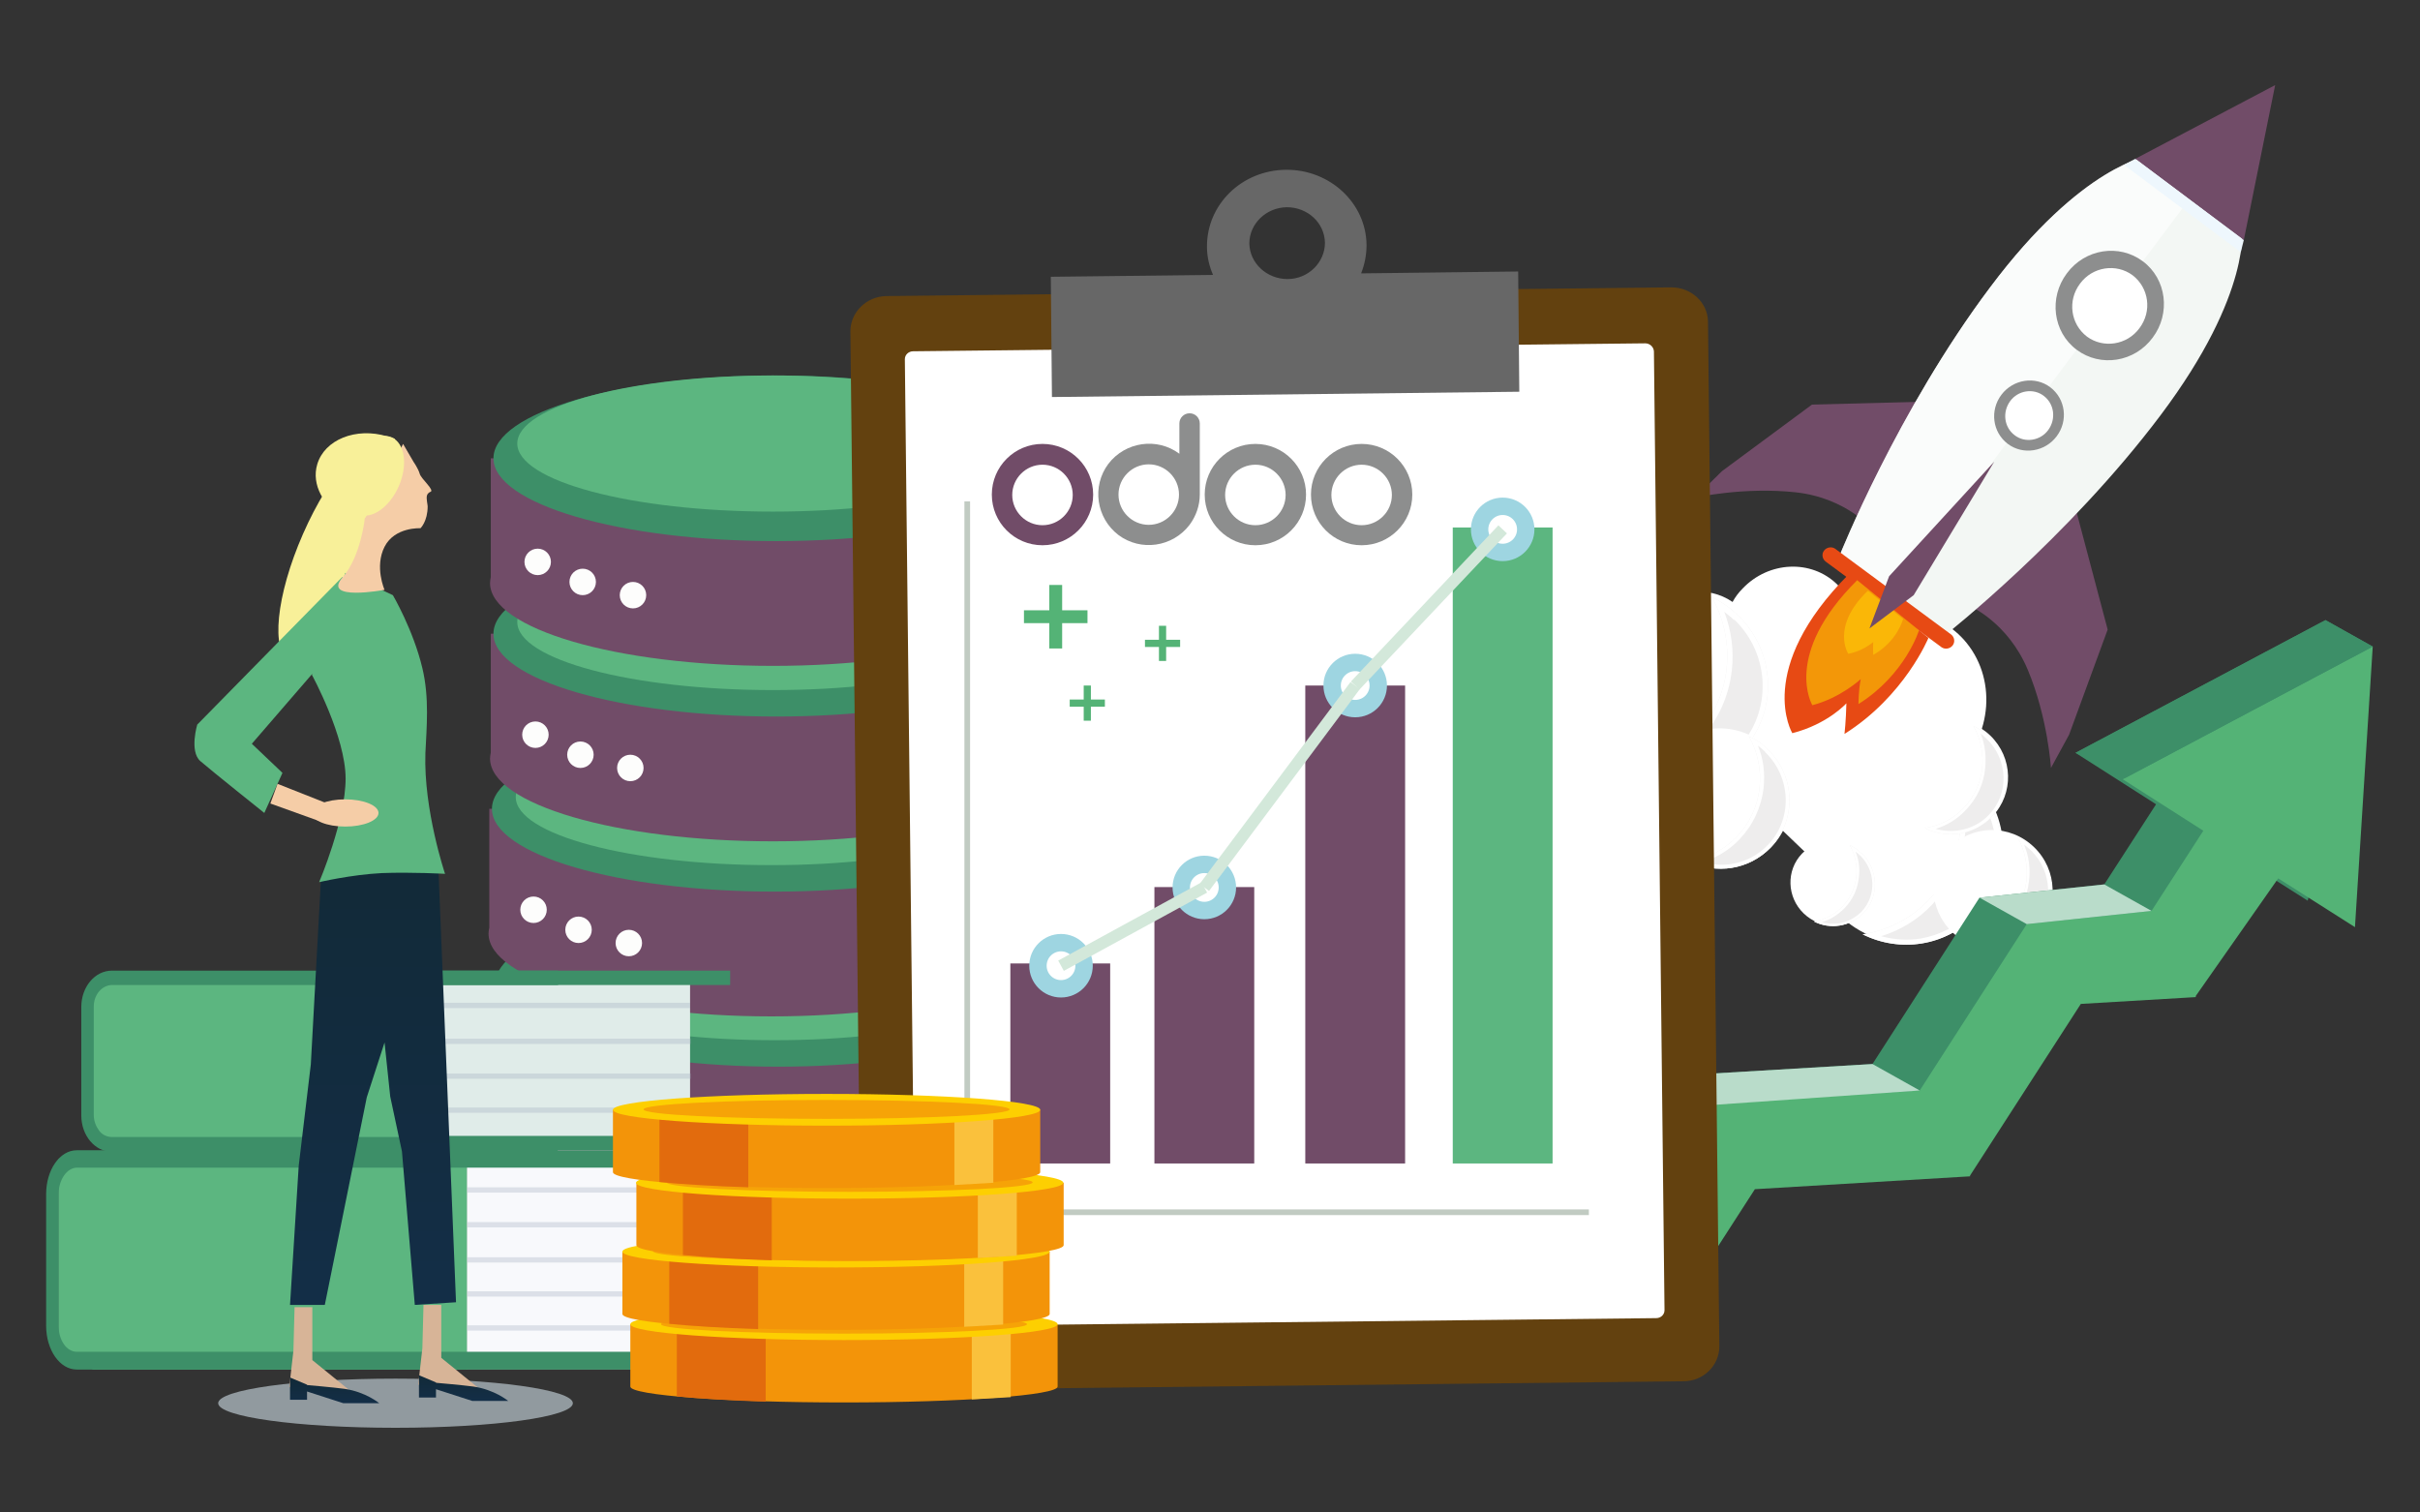 <?xml version="1.0" encoding="UTF-8"?>
<svg id="Ebene_1" xmlns="http://www.w3.org/2000/svg" xmlns:xlink="http://www.w3.org/1999/xlink" version="1.1" viewBox="0 0 640 400">
  <rect x="0" y="0" width="640" height="400" fill="#333333" stroke="none"/>
  <!-- Generator: Adobe Illustrator 29.5.0, SVG Export Plug-In . SVG Version: 2.1.0 Build 137)  -->
  <defs>
    <style>
      .st0 {
        fill: #f39409;
      }

      .st1 {
        fill: #8d8e8e;
      }

      .st2 {
        fill: #f5cda7;
      }

      .st3 {
        fill: #215574;
      }

      .st4 {
        fill: #e0ece9;
      }

      .st5 {
        fill: url(#Dégradé_sans_nom_3);
      }

      .st6 {
        fill: #eef7fd;
      }

      .st7, .st8, .st9 {
        fill: #fff;
      }

      .st7, .st10 {
        opacity: .6;
      }

      .st8 {
        stroke: #9ed5e1;
        stroke-width: 4.6px;
      }

      .st8, .st11, .st12 {
        stroke-miterlimit: 10;
      }

      .st13 {
        fill: #54b376;
      }

      .st14, .st15 {
        fill: #714c68;
      }

      .st14, .st16, .st17, .st18 {
        fill-rule: evenodd;
      }

      .st11 {
        stroke: #d3e8da;
        stroke-width: 3.1px;
      }

      .st11, .st12 {
        fill: none;
      }

      .st19 {
        fill: #c6ced4;
      }

      .st20 {
        fill: #63410f;
      }

      .st21 {
        fill: #fdfdfc;
      }

      .st22 {
        fill: #fdcf01;
      }

      .st23 {
        fill: #b9dcca;
      }

      .st24 {
        fill: #5cb680;
      }

      .st25 {
        fill: #eeeded;
      }

      .st26 {
        fill: #fac13c;
      }

      .st16 {
        fill: #fab707;
      }

      .st27 {
        fill: #99a6b9;
      }

      .st28 {
        fill: #676767;
      }

      .st29 {
        opacity: .3;
      }

      .st10 {
        fill: #d0dfe8;
      }

      .st30, .st18 {
        fill: #e74a14;
      }

      .st31 {
        fill: #f8f9fc;
      }

      .st32 {
        fill: #f8f099;
      }

      .st33 {
        fill: url(#Dégradé_sans_nom_31);
      }

      .st34 {
        fill: url(#Dégradé_sans_nom_32);
      }

      .st12 {
        stroke: #c1cbc2;
        stroke-width: 1.5px;
      }

      .st17 {
        fill: #f39708;
      }

      .st35 {
        fill: #f3f7f4;
      }

      .st36 {
        fill: #d7b497;
      }

      .st37 {
        fill: #e26b0d;
      }

      .st38 {
        fill: #3d8f68;
      }

      .st39 {
        fill: #f6a307;
      }
    </style>
    <linearGradient id="Dégradé_sans_nom_3" data-name="Dégradé sans nom 3" x1="-1498.7" y1="345.1" x2="-1498.7" y2="228.7" gradientTransform="translate(1597.3)" gradientUnits="userSpaceOnUse">
      <stop offset="0" stop-color="#132e47"/>
      <stop offset="1" stop-color="#122a38"/>
    </linearGradient>
    <linearGradient id="Dégradé_sans_nom_31" data-name="Dégradé sans nom 3" x1="3175.4" y1="371.1" x2="3175.4" y2="364.4" gradientTransform="translate(3263.9) rotate(-180) scale(1 -1)" xlink:href="#Dégradé_sans_nom_3"/>
    <linearGradient id="Dégradé_sans_nom_32" data-name="Dégradé sans nom 3" x1="3141.3" y1="370.5" x2="3141.3" y2="363.8" gradientTransform="translate(3263.9) rotate(-180) scale(1 -1)" xlink:href="#Dégradé_sans_nom_3"/>
  </defs>
  <g>
    <g>
      <g>
        <path class="st15" d="M280.6,260.2h-150.3v31.4h0c-.1.5-.2,1.1-.2,1.6,0,12.1,33.5,21.9,74.8,21.9s74.8-9.8,74.8-21.9,0-1.1-.2-1.6h1.1v-31.4Z"/>
        <ellipse class="st38" cx="205.8" cy="260.2" rx="74.8" ry="21.9"/>
        <ellipse class="st24" cx="204.9" cy="257.1" rx="67.6" ry="18"/>
        <g>
          <circle class="st21" cx="142" cy="286.9" r="3.5"/>
          <circle class="st21" cx="153.9" cy="292.2" r="3.5"/>
          <circle class="st21" cx="167.2" cy="295.7" r="3.5"/>
        </g>
      </g>
      <g>
        <path class="st15" d="M279.7,213.9h-150.3v31.4h0c-.1.5-.2,1.1-.2,1.6,0,12.1,33.5,21.9,74.8,21.9s74.8-9.8,74.8-21.9,0-1.1-.2-1.6h1.1v-31.4Z"/>
        <ellipse class="st38" cx="204.9" cy="213.9" rx="74.8" ry="21.9"/>
        <ellipse class="st24" cx="204" cy="210.8" rx="67.6" ry="18"/>
        <g>
          <circle class="st21" cx="141.1" cy="240.6" r="3.5"/>
          <circle class="st21" cx="153" cy="245.9" r="3.5"/>
          <circle class="st21" cx="166.3" cy="249.4" r="3.5"/>
        </g>
      </g>
      <path class="st15" d="M280.1,167.6h-150.3v31.4h0c-.1.5-.2,1.1-.2,1.6,0,12.1,33.5,21.9,74.8,21.9s74.8-9.8,74.8-21.9,0-1.1-.2-1.6h1.1v-31.4Z"/>
      <ellipse class="st38" cx="205.3" cy="167.6" rx="74.8" ry="21.9"/>
      <ellipse class="st24" cx="204.4" cy="164.5" rx="67.6" ry="18"/>
      <path class="st15" d="M280.1,121.2h-150.3v31.4h0c-.1.5-.2,1.1-.2,1.6,0,12.1,33.5,21.9,74.8,21.9s74.8-9.8,74.8-21.9,0-1.1-.2-1.6h1.1v-31.4Z"/>
      <ellipse class="st38" cx="205.3" cy="121.2" rx="74.8" ry="21.9"/>
      <ellipse class="st24" cx="204.4" cy="117.3" rx="67.6" ry="18"/>
      <g>
        <circle class="st21" cx="142.2" cy="148.6" r="3.5"/>
        <circle class="st21" cx="154.1" cy="153.9" r="3.5"/>
        <circle class="st21" cx="167.4" cy="157.4" r="3.5"/>
      </g>
      <g>
        <circle class="st21" cx="141.6" cy="194.3" r="3.5"/>
        <circle class="st21" cx="153.5" cy="199.6" r="3.5"/>
        <circle class="st21" cx="166.7" cy="203.1" r="3.5"/>
      </g>
    </g>
    <polygon class="st24" points="123.6 362.2 24.6 362.2 15.4 357.9 15.4 306.6 123.6 306.6 123.6 362.2"/>
    <rect class="st31" x="123.6" y="306.6" width="74.4" height="55.6" transform="translate(321.5 668.7) rotate(180)"/>
    <path class="st38" d="M171.5,357.5H20.3c-1.3,0-2.6-.8-3.4-2-.9-1.3-1.4-3-1.4-4.9v-34.8c0-3.8,2.2-7,4.9-7h146.8v-4.6H20.3c-4.5,0-8.1,5.2-8.1,11.6v34.8c0,6.4,3.6,11.6,8.1,11.6h151.3v-4.6Z"/>
    <g class="st29">
      <line class="st19" x1="123.6" y1="314.7" x2="198" y2="314.7"/>
      <rect class="st27" x="123.6" y="314" width="74.4" height="1.4"/>
    </g>
    <g class="st29">
      <line class="st19" x1="123.6" y1="323.9" x2="198" y2="323.9"/>
      <rect class="st27" x="123.6" y="323.2" width="74.4" height="1.4"/>
    </g>
    <g class="st29">
      <line class="st19" x1="123.6" y1="333.2" x2="198" y2="333.2"/>
      <rect class="st27" x="123.6" y="332.5" width="74.4" height="1.4"/>
    </g>
    <g class="st29">
      <line class="st19" x1="123.6" y1="342.2" x2="198" y2="342.2"/>
      <rect class="st27" x="123.6" y="341.5" width="74.4" height="1.4"/>
    </g>
    <g class="st29">
      <line class="st19" x1="123.6" y1="351.2" x2="198" y2="351.2"/>
      <rect class="st27" x="123.6" y="350.5" width="74.4" height="1.4"/>
    </g>
    <path class="st24" d="M115.2,304.2l-86-1.1c-.9,0-5.6-2.5-5.6-4l.4-39.4c2-1.1,2.5-1.2,4-2.6l86.5-.4c.9,0-.8.8-3,3.3-2.2,2.5-2.6,35.1-1.3,39.3,1.3,4.2,5.9,4.9,5,4.9Z"/>
    <path class="st4" d="M114.7,304.2h66c1,0,1.8-1,1.8-2.1v-42.6c0-1.2-.8-2.1-1.8-2.1h-63.9c-1,0-7.5,8.2-7.5,9.4v28.1c0,1.2,4.4,9.4,5.4,9.4Z"/>
    <path class="st38" d="M193.1,300.4h-78.4c-1.8,0-3.2-2.6-3.2-5.7v-28.5c0-3.1,1.5-5.7,3.2-5.7h78.4v-3.8h-78.4c-3,0-5.4,4.3-5.4,9.5v28.5c0,5.2,2.4,9.5,5.4,9.5h78.4v-3.8Z"/>
    <g class="st29">
      <line class="st19" x1="109.9" y1="266.1" x2="182.7" y2="266.1"/>
      <rect class="st27" x="111.4" y="265.2" width="71.1" height="1.4"/>
    </g>
    <g class="st29">
      <line class="st19" x1="109.9" y1="275.4" x2="182.7" y2="275.4"/>
      <rect class="st27" x="111.5" y="274.7" width="71.2" height="1.4"/>
    </g>
    <g class="st29">
      <line class="st19" x1="111.5" y1="284.6" x2="182.7" y2="284.6"/>
      <rect class="st27" x="111.5" y="283.9" width="71.2" height="1.4"/>
    </g>
    <g class="st29">
      <line class="st19" x1="111.5" y1="293.6" x2="182.7" y2="293.6"/>
      <rect class="st27" x="111.5" y="292.9" width="71.2" height="1.4"/>
    </g>
    <g class="st29">
      <line class="st19" x1="109.9" y1="302.6" x2="182.7" y2="302.6"/>
    </g>
    <g>
      <g>
        <path class="st9" d="M511.9,207.9c1.8-1,3.4-2.2,4.9-3.6,10.3-9.6,11.4-25.3,2.5-35.2-7.3-8-19-9.7-28.6-4.9-.5-3.6-2.2-7-4.9-9.7-6.8-6.6-18-6.1-24.9,1.1-1.1,1.1-2,2.3-2.7,3.6-6.5-4.5-15.8-3.4-21.9,3-6.7,7-6.9,17.6-.4,23.8.8.7,1.6,1.4,2.4,1.9l45.5,43.6c.6.9,1.3,1.7,2.1,2.5,7,6.7,18.4,6.2,25.5-1.1,6.9-7.2,7.1-18.2.5-25Z"/>
        <g>
          <ellipse class="st9" cx="442.5" cy="180.6" rx="25.3" ry="25.8" transform="translate(5.9 375) rotate(-46.2)"/>
          <g>
            <path class="st25" d="M459.6,162.7c-2.1-2-4.4-3.6-6.9-4.8,6.6,11.7,5.3,26.7-4.4,36.8-4.8,5-10.9,8-17.4,9,9.8,4.9,21.9,3.2,29.7-5,9.7-10.1,9.2-26.3-1.1-36.1Z"/>
            <path class="st9" d="M458.6,163.8c9.7,9.3,10.1,24.6,1,34.1s-8.2,6.1-13.3,7c-3.5.6-7.1.3-10.5-.6,5.1-1.6,9.8-4.4,13.5-8.4,4.9-5.1,7.9-11.5,8.7-18.6.6-5.2-.1-10.6-2-15.5.9.7,1.8,1.4,2.6,2.2M459.6,162.7c-2.1-2-4.4-3.6-6.9-4.8,6.6,11.7,5.3,26.7-4.4,36.8-4.8,5-10.9,8-17.4,9,9.8,4.9,21.9,3.2,29.7-5,9.7-10.1,9.2-26.3-1.1-36.1h0Z"/>
          </g>
        </g>
        <g>
          <ellipse class="st9" cx="419.8" cy="181.7" rx="17.7" ry="18" transform="translate(-1.9 359) rotate(-46.2)"/>
          <g>
            <path class="st25" d="M431.7,169.2c-1.5-1.4-3.1-2.5-4.8-3.3,4.6,8.2,3.7,18.6-3.1,25.7-3.4,3.5-7.6,5.6-12.1,6.3,6.8,3.4,15.3,2.2,20.7-3.5,6.8-7,6.4-18.3-.7-25.2Z"/>
            <path class="st9" d="M431,169.9c6.8,6.5,7.1,17.1.7,23.8-2.5,2.6-5.7,4.3-9.3,4.9-2.4.4-4.9.2-7.3-.4,3.6-1.1,6.8-3.1,9.4-5.9,3.4-3.6,5.5-8.1,6.1-13,.4-3.7,0-7.4-1.4-10.8.6.5,1.2,1,1.8,1.5M431.7,169.2c-1.5-1.4-3.1-2.5-4.8-3.3,4.6,8.2,3.7,18.6-3.1,25.7-3.4,3.5-7.6,5.6-12.1,6.3,6.8,3.4,15.3,2.2,20.7-3.5,6.8-7,6.4-18.3-.7-25.2h0Z"/>
          </g>
        </g>
        <g>
          <ellipse class="st9" cx="504.2" cy="223.9" rx="25.3" ry="25.8" transform="translate(-6.4 432.9) rotate(-46.2)"/>
          <g>
            <path class="st25" d="M521.3,206.1c-2.1-2-4.4-3.6-6.9-4.8,6.6,11.7,5.3,26.7-4.4,36.8-4.8,5-10.9,8-17.4,9,9.8,4.9,21.9,3.2,29.7-5,9.7-10.1,9.2-26.3-1.1-36.1Z"/>
            <path class="st9" d="M520.3,207.1c9.7,9.3,10.1,24.6,1,34.1-3.6,3.7-8.2,6.1-13.3,7-3.5.6-7.1.3-10.5-.6,5.1-1.6,9.8-4.4,13.5-8.4,4.9-5.1,7.9-11.5,8.7-18.6.6-5.2-.1-10.6-2-15.5.9.7,1.8,1.4,2.6,2.2M521.3,206.1c-2.1-2-4.4-3.6-6.9-4.8,6.6,11.7,5.3,26.7-4.4,36.8-4.8,5-10.9,8-17.4,9,9.8,4.9,21.9,3.2,29.7-5,9.7-10.1,9.2-26.3-1.1-36.1h0Z"/>
          </g>
        </g>
        <g>
          <ellipse class="st9" cx="455.1" cy="211" rx="18.3" ry="18.6" transform="translate(-12.2 393.5) rotate(-46.2)"/>
          <g>
            <path class="st25" d="M467.5,198.1c-1.5-1.4-3.2-2.6-5-3.4,4.8,8.5,3.8,19.3-3.2,26.6-3.5,3.6-7.9,5.8-12.6,6.5,7.1,3.5,15.8,2.3,21.5-3.6,7-7.3,6.7-19-.8-26.1Z"/>
            <path class="st9" d="M466.8,198.9c7,6.7,7.3,17.8.7,24.6-2.6,2.7-5.9,4.4-9.6,5-2.5.4-5.1.2-7.6-.5,3.7-1.2,7.1-3.2,9.8-6.1,3.5-3.7,5.7-8.4,6.3-13.5.4-3.8,0-7.7-1.5-11.2.7.5,1.3,1,1.9,1.6M467.5,198.1c-1.5-1.4-3.2-2.6-5-3.4,4.8,8.5,3.8,19.3-3.2,26.6-3.5,3.6-7.9,5.8-12.6,6.5,7.1,3.5,15.8,2.3,21.5-3.6,7-7.3,6.7-19-.8-26.1h0Z"/>
          </g>
        </g>
        <g>
          <ellipse class="st9" cx="517.9" cy="204.8" rx="9.3" ry="9.5" transform="translate(11.7 436.9) rotate(-46.2)"/>
          <g>
            <path class="st25" d="M524.2,198.2c-.8-.7-1.6-1.3-2.5-1.7,2.4,4.3,1.9,9.8-1.6,13.5-1.8,1.8-4,3-6.4,3.3,3.6,1.8,8,1.2,10.9-1.8,3.6-3.7,3.4-9.7-.4-13.3Z"/>
            <path class="st9" d="M523.8,198.6c3.6,3.4,3.7,9,.4,12.5-1.3,1.4-3,2.3-4.9,2.6-1.3.2-2.6.1-3.9-.2,1.9-.6,3.6-1.6,5-3.1,1.8-1.9,2.9-4.2,3.2-6.8.2-1.9,0-3.9-.8-5.7.3.2.7.5,1,.8M524.2,198.2c-.8-.7-1.6-1.3-2.5-1.7,2.4,4.3,1.9,9.8-1.6,13.5-1.8,1.8-4,3-6.4,3.3,3.6,1.8,8,1.2,10.9-1.8,3.6-3.7,3.4-9.7-.4-13.3h0Z"/>
          </g>
        </g>
        <g>
          <ellipse class="st9" cx="421.5" cy="215.1" rx="6.5" ry="6.7" transform="translate(-25.5 370.5) rotate(-46.2)"/>
          <g>
            <path class="st25" d="M425.9,210.5c-.5-.5-1.1-.9-1.8-1.2,1.7,3,1.4,6.9-1.1,9.5s-2.8,2.1-4.5,2.3c2.5,1.3,5.7.8,7.7-1.3,2.5-2.6,2.4-6.8-.3-9.3Z"/>
            <path class="st9" d="M425.7,210.8c2.5,2.4,2.6,6.4.3,8.8s-2.1,1.6-3.4,1.8c-.9.1-1.8,0-2.7-.2,1.3-.4,2.5-1.2,3.5-2.2,1.3-1.3,2-3,2.2-4.8.2-1.4,0-2.7-.5-4,.2.2.5.4.7.6M425.9,210.5c-.5-.5-1.1-.9-1.8-1.2,1.7,3,1.4,6.9-1.1,9.5-1.2,1.3-2.8,2.1-4.5,2.3,2.5,1.3,5.7.8,7.7-1.3,2.5-2.6,2.4-6.8-.3-9.3h0Z"/>
          </g>
        </g>
        <g>
          <ellipse class="st9" cx="527.1" cy="235.2" rx="15.6" ry="15.9" transform="translate(-7.5 452.9) rotate(-46.2)"/>
          <g>
            <path class="st25" d="M537.7,224.2c-1.3-1.2-2.7-2.2-4.2-2.9,4.1,7.2,3.2,16.5-2.7,22.7-3,3.1-6.7,5-10.7,5.6,6,3,13.5,2,18.3-3.1,6-6.2,5.7-16.2-.7-22.3Z"/>
            <path class="st9" d="M537,224.8c6,5.7,6.2,15.1.6,21-2.2,2.3-5,3.8-8.2,4.3-2.1.3-4.4.2-6.5-.4,3.2-1,6-2.7,8.3-5.2,3-3.2,4.9-7.1,5.4-11.5.4-3.2,0-6.5-1.3-9.6.6.4,1.1.9,1.6,1.3M537.7,224.2c-1.3-1.2-2.7-2.2-4.2-2.9,4.1,7.2,3.2,16.5-2.7,22.7-3,3.1-6.7,5-10.7,5.6,6,3,13.5,2,18.3-3.1,6-6.2,5.7-16.2-.7-22.3h0Z"/>
          </g>
        </g>
        <g>
          <ellipse class="st9" cx="515.9" cy="205.3" rx="15" ry="15.2" transform="translate(10.7 435.6) rotate(-46.2)"/>
          <g>
            <path class="st25" d="M526,194.8c-1.2-1.2-2.6-2.1-4.1-2.8,3.9,6.9,3.1,15.8-2.6,21.7-2.8,3-6.5,4.7-10.3,5.3,5.8,2.9,12.9,1.9,17.6-2.9,5.7-6,5.4-15.5-.6-21.3Z"/>
            <path class="st9" d="M525.4,195.4c5.7,5.5,6,14.5.6,20.1-2.1,2.2-4.8,3.6-7.9,4.1-2.1.3-4.2.2-6.2-.4,3-.9,5.8-2.6,8-5,2.9-3,4.7-6.8,5.1-11,.3-3.1,0-6.3-1.2-9.2.5.4,1,.8,1.5,1.3M526,194.8c-1.2-1.2-2.6-2.1-4.1-2.8,3.9,6.9,3.1,15.8-2.6,21.7-2.8,3-6.5,4.7-10.3,5.3,5.8,2.9,12.9,1.9,17.6-2.9,5.7-6,5.4-15.5-.6-21.3h0Z"/>
          </g>
        </g>
        <g>
          <ellipse class="st9" cx="446" cy="146.3" rx="3.9" ry="4" transform="translate(31.7 367) rotate(-46.2)"/>
          <g>
            <path class="st25" d="M448.7,143.6c-.3-.3-.7-.6-1.1-.7,1,1.8.8,4.2-.7,5.7-.7.8-1.7,1.3-2.7,1.4,1.5.8,3.4.5,4.6-.8,1.5-1.6,1.4-4.1-.2-5.6Z"/>
            <path class="st9" d="M448.5,143.7c1.5,1.4,1.6,3.8.2,5.3-.6.6-1.3,1-2.1,1.1-.5,0-1.1,0-1.6-.1.8-.2,1.5-.7,2.1-1.3s1.2-1.8,1.4-2.9c0-.8,0-1.7-.3-2.4.1.1.3.2.4.3M448.7,143.6c-.3-.3-.7-.6-1.1-.7,1,1.8.8,4.2-.7,5.7-.7.8-1.7,1.3-2.7,1.4,1.5.8,3.4.5,4.6-.8,1.5-1.6,1.4-4.1-.2-5.6h0Z"/>
          </g>
        </g>
        <g>
          <ellipse class="st9" cx="484.7" cy="233.5" rx="11.1" ry="11.3" transform="translate(-19.3 421.8) rotate(-46.2)"/>
          <g>
            <path class="st25" d="M492.2,225.6c-.9-.9-1.9-1.6-3-2.1,2.9,5.2,2.3,11.8-1.9,16.2-2.1,2.2-4.8,3.5-7.6,4,4.3,2.2,9.6,1.4,13.1-2.2,4.3-4.4,4-11.6-.5-15.9Z"/>
            <path class="st9" d="M491.8,226.1c4.3,4.1,4.5,10.8.5,15-1.6,1.6-3.6,2.7-5.9,3.1-1.5.2-3.1.1-4.6-.3,2.3-.7,4.3-2,6-3.7,2.2-2.3,3.5-5.1,3.8-8.2.3-2.3,0-4.7-.9-6.8.4.3.8.6,1.1,1M492.2,225.6c-.9-.9-1.9-1.6-3-2.1,2.9,5.2,2.3,11.8-1.9,16.2-2.1,2.2-4.8,3.5-7.6,4,4.3,2.2,9.6,1.4,13.1-2.2,4.3-4.4,4-11.6-.5-15.9h0Z"/>
          </g>
        </g>
      </g>
      <path class="st14" d="M548.5,132.9l8.9,33.6-10.2,27.8-4.8,8.8s-.8-13.2-6.1-25.9c-5.3-12.7-15.5-17-15.5-17"/>
      <polygon class="st3" points="585.6 36.5 596.1 46.1 595.3 47 584.8 37.4 585.6 36.5"/>
      <path class="st14" d="M514,106.1l-34.8.9-23.8,17.6-7.1,7s12.9-2.9,26.6-1.4c13.7,1.5,20.6,10.1,20.6,10.1"/>
      <path class="st35" d="M592.9,59.7l-12.3-9.2-12.3-9.2s-17.6,2.1-42,34.7c-24.5,32.6-39.8,70.9-39.8,70.9l14,10.5,14,10.5s32.4-25.5,56.9-58.1c24.5-32.6,21.5-50.1,21.5-50.1Z"/>
      <path class="st9" d="M550.8,90.4c5.1,3.8,12.5,2.7,16.5-2.6,4-5.3,3-12.7-2.1-16.5-5.1-3.8-12.5-2.7-16.5,2.6-4,5.3-3,12.7,2.1,16.5Z"/>
      <path class="st7" d="M580.6,50.4l-12.2-9.2s-17.6,2.1-42,34.7c-24.5,32.6-39.8,70.9-39.8,70.9l14,10.5h0s80.1-106.9,80.1-106.9Z"/>
      <path class="st1" d="M549.2,92.5c6.3,4.7,15.3,3.3,20.1-3.2,4.8-6.4,3.7-15.5-2.6-20.2-6.3-4.7-15.3-3.3-20.1,3.2-4.8,6.4-3.7,15.5,2.6,20.2ZM564,72.8c4.3,3.3,5.2,9.5,1.8,14-3.3,4.5-9.6,5.4-13.9,2.2-4.3-3.3-5.2-9.5-1.8-14,3.3-4.5,9.6-5.4,13.9-2.2Z"/>
      <g>
        <path class="st9" d="M533,114.4c2.5,1.9,6,1.3,8-1.2,1.9-2.5,1.4-6.1-1-8-2.5-1.9-6-1.3-8,1.2-1.9,2.5-1.4,6.1,1,8Z"/>
        <path class="st9" d="M532.3,115.5c3,2.3,7.4,1.6,9.7-1.5,2.3-3.1,1.8-7.5-1.3-9.8-3-2.3-7.4-1.6-9.7,1.5-2.3,3.1-1.8,7.5,1.3,9.8ZM539.4,105.9c2.1,1.6,2.5,4.6.9,6.8-1.6,2.2-4.6,2.6-6.7,1.1-2.1-1.6-2.5-4.6-.9-6.8,1.6-2.2,4.6-2.6,6.7-1.1Z"/>
      </g>
      <path class="st30" d="M516.4,170.7c-.7.9-2,1.1-2.9.5l-30.7-22.7c-.9-.7-1.1-2-.4-2.9h0c.7-.9,2-1.1,2.9-.5l30.7,22.7c.9.7,1.1,2,.4,2.9h0Z"/>
      <polygon class="st15" points="564.7 42 601.7 22.5 593.4 63.5 564.7 42"/>
      <polygon class="st6" points="592.6 66.7 561.7 43.6 564.7 42 593.4 63.5 592.6 66.7"/>
      <path class="st18" d="M489.1,151.8l20.9,16.9s-6.3,15.4-22.2,25.4c0,0,.4-3.5.5-8.1,0,0-4.9,5.5-14.3,7.9,0,0-10.2-16.9,15-42.1Z"/>
      <path class="st17" d="M491.1,153.4l16.4,13.3s-3.6,11.7-16,19.5c0,0,0-3.7.6-6.6,0,0-5.4,5-12.8,6.9,0,0-8-13.3,11.8-33Z"/>
      <path class="st1" d="M531,117.4c4,3,9.8,2.1,12.9-2,3.1-4.1,2.4-9.9-1.7-13-4-3-9.8-2.1-12.9,2-3.1,4.1-2.4,9.9,1.7,13ZM540.5,104.7c2.8,2.1,3.3,6.1,1.2,9-2.1,2.9-6.2,3.5-8.9,1.4-2.8-2.1-3.3-6.1-1.2-9,2.1-2.9,6.2-3.5,8.9-1.4Z"/>
      <path class="st16" d="M494.1,156.3l9.2,7.4s-1.5,5.9-7.9,9.5c0,0-.1-1.9,0-3.4,0,0-2.7,2.4-6.6,3.1,0,0-4.7-7.1,5.1-16.6Z"/>
      <polygon class="st14" points="527.4 122.1 506.1 157.4 494.4 166.2 499.6 152.4 527.4 122.1"/>
    </g>
    <g>
      <polygon class="st38" points="615 164 548.9 199.1 570.2 212.7 556.5 233.9 523.5 237.4 495.2 281.4 437.9 284.8 437.9 285.4 403.4 339 423.1 351.7 451.6 307.5 508.5 304.1 508.5 303.9 508.6 303.9 537.8 258.5 568.2 256.7 568.2 256.4 590 225.3 610.3 238.2 627.5 171 615 164"/>
      <polygon class="st13" points="627.5 171 561.4 206.1 582.7 219.7 569 240.9 536 244.4 507.7 288.4 450.4 291.8 450.4 292.4 415.9 346 435.6 358.7 464.1 314.5 521 311.1 521 310.9 521 310.9 550.3 265.5 580.7 263.7 580.7 263.4 602.5 232.3 622.8 245.2 627.5 171"/>
      <polygon class="st23" points="495.2 281.4 437.9 284.8 450.4 292.4 507.7 288.4 495.2 281.4"/>
      <polygon class="st23" points="556.5 233.9 523.5 237.4 536 244.4 569 240.9 556.5 233.9"/>
      <polygon class="st38" points="615 164 548.9 199.1 562.1 205.7 627.5 171 615 164"/>
    </g>
    <path class="st20" d="M454.7,356.1c0,5-4.2,9.2-9.5,9.2l-207.6,2.3c-5.3,0-9.6-4-9.7-9l-3-271c0-5,4.2-9.2,9.5-9.3l207.6-2.3c5.3,0,9.6,4,9.7,9l3,271h0Z"/>
    <path class="st9" d="M440.2,346.5c0,1.2-1,2.1-2.2,2.1l-193.6,2.1c-1.2,0-2.2-.9-2.3-2.1l-2.8-253.6c0-1.2,1-2.1,2.2-2.1l193.6-2.1c1.2,0,2.2.9,2.3,2.1l2.8,253.6Z"/>
    <path class="st28" d="M360,72.2c.9-2.3,1.4-4.8,1.4-7.4-.1-11.1-9.7-20-21.3-19.9-11.7.1-21,9.2-20.9,20.4,0,2.6.6,5.1,1.6,7.4l-42.9.5.3,31.8,123.6-1.4-.3-31.8-41.5.5ZM340.5,73.8c-5.5,0-10-4.2-10.1-9.4,0-5.2,4.4-9.5,9.9-9.6,5.5,0,10,4.1,10.1,9.4,0,5.2-4.4,9.6-9.9,9.6Z"/>
    <g>
      <rect class="st15" x="267.2" y="254.8" width="26.4" height="52.9"/>
      <rect class="st15" x="305.3" y="234.6" width="26.4" height="73.1"/>
      <rect class="st15" x="345.2" y="181.3" width="26.4" height="126.4"/>
      <rect class="st24" x="384.2" y="139.5" width="26.4" height="168.2"/>
      <circle class="st8" cx="280.6" cy="255.4" r="6.1"/>
      <circle class="st8" cx="318.5" cy="234.7" r="6.1"/>
      <circle class="st8" cx="358.4" cy="181.3" r="6.1"/>
      <circle class="st8" cx="397.4" cy="140" r="6.1"/>
      <line class="st11" x1="280.6" y1="255.4" x2="318.5" y2="234.7"/>
      <line class="st11" x1="358.4" y1="181.3" x2="318.5" y2="234.7"/>
      <line class="st11" x1="397.4" y1="140" x2="358.4" y2="181.3"/>
    </g>
    <line class="st12" x1="255.8" y1="132.6" x2="255.8" y2="303.6"/>
    <line class="st12" x1="259.4" y1="320.6" x2="420.2" y2="320.6"/>
    <path class="st0" d="M166.7,350.2v16.5c0,2.3,25.3,4.2,56.5,4.2s56.5-1.9,56.5-4.2v-16.5h-112.9Z"/>
    <path class="st37" d="M179,369.3c6,.6,14.1,1.1,23.5,1.4v-20.3h-23.5v18.9Z"/>
    <path class="st26" d="M257,370.1c3.8-.2,7.2-.4,10.3-.6v-19.3h-10.3v19.9Z"/>
    <ellipse class="st22" cx="223.2" cy="350.2" rx="56.5" ry="4.2"/>
    <ellipse class="st39" cx="223.2" cy="350.2" rx="48.4" ry="2.5"/>
    <path class="st0" d="M164.6,331v16.5c0,2.3,25.3,4.2,56.5,4.2s56.5-1.9,56.5-4.2v-16.5h-112.9Z"/>
    <path class="st37" d="M177,350.1c6,.6,14.1,1.1,23.5,1.4v-20.3h-23.5v18.9Z"/>
    <path class="st26" d="M255,350.9c3.8-.2,7.2-.4,10.3-.6v-19.3h-10.3v19.9Z"/>
    <ellipse class="st22" cx="221.1" cy="331" rx="56.5" ry="4.2"/>
    <ellipse class="st39" cx="221.1" cy="330.9" rx="48.4" ry="2.5"/>
    <path class="st0" d="M168.3,312.8v16.5c0,2.3,25.3,4.2,56.5,4.2s56.5-1.9,56.5-4.2v-16.5h-112.9Z"/>
    <path class="st37" d="M180.6,331.9c6,.6,14.1,1.1,23.5,1.4v-20.3h-23.5v18.9Z"/>
    <path class="st26" d="M258.6,332.7c3.8-.2,7.2-.4,10.3-.6v-19.3h-10.3v19.9Z"/>
    <ellipse class="st22" cx="224.7" cy="312.8" rx="56.5" ry="4.2"/>
    <ellipse class="st39" cx="224.7" cy="312.7" rx="48.4" ry="2.5"/>
    <path class="st0" d="M162.1,293.5v16.5c0,2.3,25.3,4.2,56.5,4.2s56.5-1.9,56.5-4.2v-16.5h-112.9Z"/>
    <path class="st37" d="M174.4,312.6c6,.6,14.1,1.1,23.5,1.4v-20.3h-23.5v18.9Z"/>
    <path class="st26" d="M252.4,313.4c3.8-.2,7.2-.4,10.3-.6v-19.3h-10.3v19.9Z"/>
    <ellipse class="st22" cx="218.6" cy="293.5" rx="56.5" ry="4.2"/>
    <ellipse class="st39" cx="218.6" cy="293.4" rx="48.4" ry="2.5"/>
    <path class="st13" d="M270.8,164.8v-3.4h6.7v-6.7h3.4v6.7h6.7v3.4h-6.7v6.7h-3.4v-6.7h-6.7Z"/>
    <path class="st13" d="M302.8,171.1v-1.9h3.7v-3.7h1.9v3.7h3.7v1.9h-3.7v3.7h-1.9v-3.7h-3.7Z"/>
    <path class="st13" d="M282.9,186.9v-1.9h3.7v-3.7h1.9v3.7h3.7v1.9h-3.7v3.7h-1.9v-3.7h-3.7Z"/>
    <path class="st38" d="M147.5,300.7H29.6c-1.3,0-2.6-.6-3.4-1.7s-1.4-2.5-1.4-4.1v-28.7c0-3.2,2.2-5.7,4.9-5.7h117.9v-3.8H29.6c-4.5,0-8.1,4.3-8.1,9.6v28.7c0,5.3,3.6,9.6,8.1,9.6h117.9v-3.8Z"/>
    <g>
      <ellipse class="st10" cx="104.6" cy="371.1" rx="46.9" ry="6.5"/>
      <ellipse class="st32" cx="89.6" cy="145.4" rx="32.1" ry="10.4" transform="translate(-79.5 169) rotate(-66.3)"/>
      <g>
        <polygon class="st5" points="120.6 344.4 109.7 345.1 106.3 304.5 103.2 290 101.7 275.7 97 290.2 85.9 345.1 76.7 345.1 79 308.3 82.2 281.5 84.9 232.2 104.5 230.4 115.9 228.7 120.6 344.4"/>
        <polygon class="st36" points="76.5 366.8 93.8 368.8 82.6 359.7 82.6 345.7 77.9 345.7 77.6 357.2 76.5 366.8"/>
        <path class="st33" d="M81.2,366.3s7,.6,9.9,1c5.6.8,9.2,3.8,9.2,3.8h-9.5s-9.6-3.1-9.6-3.1v2.2h-4.5v-5.9s4.5,1.9,4.5,1.9Z"/>
        <polygon class="st36" points="110.6 366.2 127.9 368.2 116.7 359.1 116.7 345.1 112 345.1 111.7 356.6 110.6 366.2"/>
        <path class="st34" d="M115.3,365.7s7,.6,9.9,1c5.6.8,9.2,3.8,9.2,3.8h-9.5s-9.6-3.1-9.6-3.1v2.2h-4.5v-5.9s4.5,1.9,4.5,1.9Z"/>
      </g>
      <path class="st24" d="M82.5,178.4l8.8-26.9,12.6,5.9s5.4,9.2,7.8,19.3c1.9,7.9,1.1,15.9.8,22.5-.5,15,5.2,31.9,5.2,31.9,0,0-8.7-.5-16.7-.2-8.1.4-16.6,2.4-16.6,2.4,0,0,7-16.4,7-27.4,0-11.1-8.9-27.4-8.9-27.4Z"/>
      <path class="st24" d="M52.2,191.6l38.3-39s4.1,4.1,3.2,11.8-11.2,13.9-11.2,13.9l-15.9,18.4,8.1,7.7-4.8,10.6s-13.9-11.1-16.9-13.7c-3-2.6-.8-9.8-.8-9.8Z"/>
      <path class="st2" d="M96.6,137l10-19.6,2.8,4.8s1.2,1.7,1.6,3.1,4.1,4.4,2.8,4.8c0,0-.7.2-.9,1s.2,2.4.2,2.8c0,4-1.9,5.8-1.9,5.8,0,0-6.8-.4-9.5,4.9s0,11.4,0,11.4c0,0-16.7,3.1-11.1-3.3,4.9-5.6,5.9-15.8,5.9-15.8Z"/>
      <ellipse class="st32" cx="99.1" cy="126" rx="11.1" ry="6.9" transform="translate(-56 166.2) rotate(-66.4)"/>
      <polygon class="st2" points="84.3 217.1 71.5 212.5 73.4 207.3 85.8 212.2 84.3 217.1"/>
      <ellipse class="st2" cx="91.3" cy="215" rx="8.8" ry="3.6"/>
      <path class="st32" d="M102.5,115.4c.7.2,1.4.4,2,.7-5.6,3.9-10.2,10.2-12.5,18-.3,1.1-.6,2.1-.8,3.1-5.7-3.3-8.9-9.1-7.3-14.4,1.9-6.5,10.2-9.9,18.5-7.4Z"/>
    </g>
  </g>
  <g>
    <path class="st1" d="M360.1,117.4c-7.4,0-13.4,6-13.4,13.4s6,13.4,13.4,13.4,13.4-6,13.4-13.4-6-13.4-13.4-13.4h0ZM360.1,138.9c-4.4,0-8-3.6-8-8s3.6-8,8-8,8,3.6,8,8h0c0,4.4-3.6,8-8,8Z"/>
    <path class="st1" d="M332,117.4c-7.4,0-13.4,6-13.4,13.4s6,13.4,13.4,13.4,13.4-6,13.4-13.4-6-13.4-13.4-13.4h0ZM332,138.9c-4.4,0-8-3.6-8-8s3.6-8,8-8,8,3.6,8,8h0c0,4.4-3.6,8-8,8Z"/>
    <path class="st15" d="M275.7,117.4c-7.4,0-13.4,6-13.4,13.4s6,13.4,13.4,13.4,13.4-6,13.4-13.4-6-13.4-13.4-13.4h0ZM275.7,138.9c-4.4,0-8-3.6-8-8s3.6-8,8-8,8,3.6,8,8h0c0,4.4-3.6,8-8,8Z"/>
    <path class="st1" d="M314.6,109.3c-1.5,0-2.7,1.2-2.7,2.7v8c-5.9-4.4-14.3-3.2-18.8,2.7-4.4,5.9-3.2,14.3,2.7,18.8,5.9,4.4,14.3,3.2,18.8-2.7,1.7-2.3,2.7-5.1,2.7-8h0v-18.8c0-1.5-1.2-2.7-2.7-2.7ZM303.8,138.8c-4.4,0-8-3.6-8-8s3.6-8,8-8,8,3.6,8,8-3.6,8-8,8h0Z"/>
  </g>
</svg>